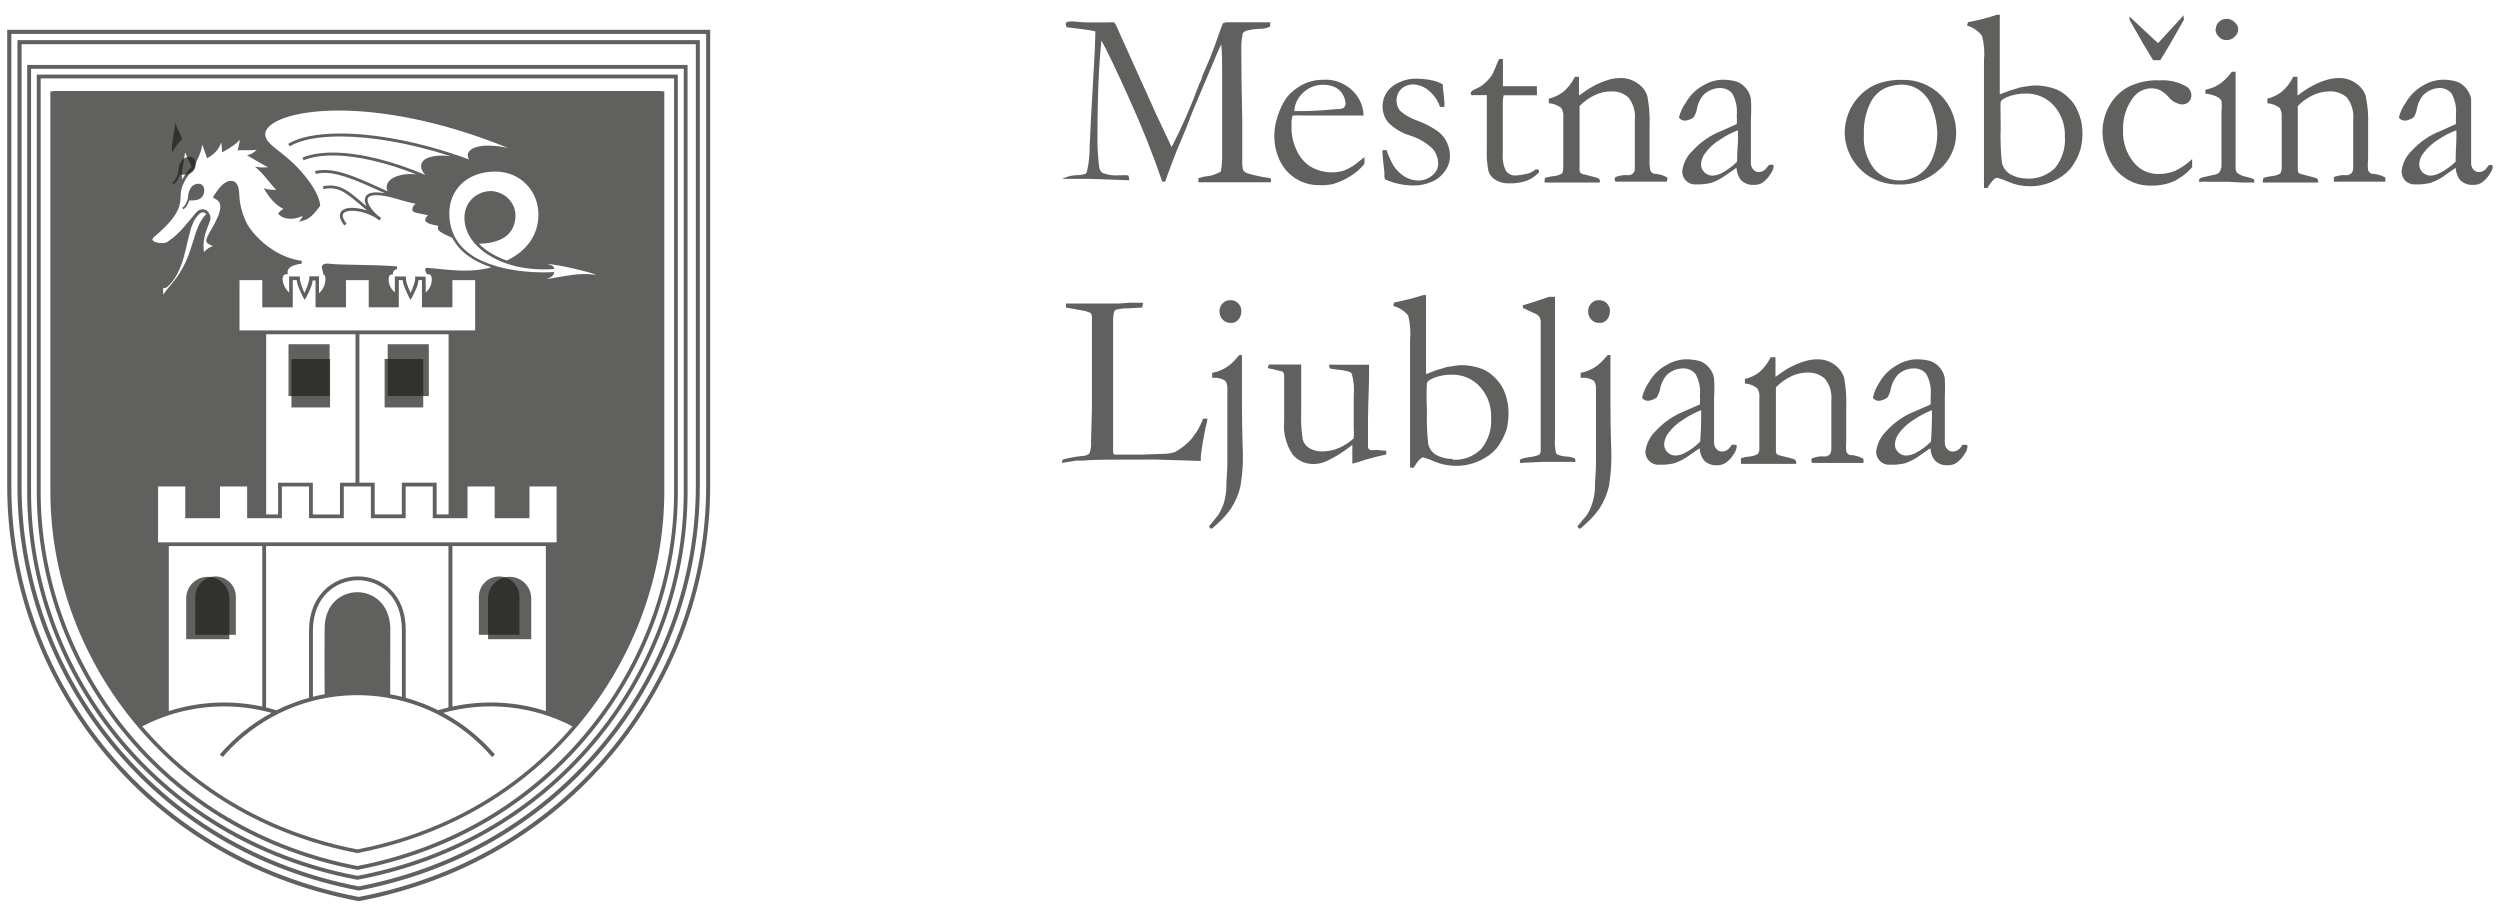 <svg width="148" height="54" viewBox="0 0 148 54" fill="none" xmlns="http://www.w3.org/2000/svg">
<path d="M11.222 9.285C11.209 9.285 11.195 9.285 11.182 9.285C10.75 9.321 10.594 9.733 10.568 10.086C10.563 10.148 10.554 10.211 10.537 10.269C10.479 10.502 10.35 10.716 10.198 10.81L10.265 10.904C10.452 10.797 10.568 10.587 10.639 10.345H10.688C10.955 10.345 11.293 10.341 11.471 10.09C11.547 9.978 11.587 9.844 11.587 9.706C11.591 9.603 11.56 9.5 11.502 9.419C11.436 9.335 11.333 9.281 11.222 9.285Z" fill="#1D1D1B" fill-opacity="0.7"/>
<path d="M21.211 53.344C8.24 50.889 0.427 39.92 0.427 28.795V1.764H42.043V28.795C42.043 39.92 34.231 50.889 21.26 53.344L21.237 53.348L21.211 53.344ZM0.672 28.795C0.672 39.804 8.395 50.656 21.237 53.098C34.08 50.656 41.803 39.804 41.803 28.795V2.01H0.672V28.795Z" fill="#1D1D1B" fill-opacity="0.7"/>
<path d="M19.515 20.379H17.08V23.447H19.515V20.379Z" fill="#1D1D1B" fill-opacity="0.7"/>
<path d="M25.386 20.379H22.951V23.447H25.386V20.379Z" fill="#1D1D1B" fill-opacity="0.7"/>
<path d="M20.005 51.385C19.965 51.376 19.92 51.363 19.88 51.354C19.92 51.367 19.96 51.376 20.005 51.385Z" fill="#1D1D1B" fill-opacity="0.7"/>
<path d="M19.497 51.255C19.453 51.242 19.412 51.233 19.368 51.22C19.412 51.233 19.457 51.242 19.497 51.255Z" fill="#1D1D1B" fill-opacity="0.7"/>
<path d="M9.179 45.42C9.139 45.384 9.103 45.344 9.063 45.308C9.103 45.349 9.143 45.384 9.179 45.42Z" fill="#1D1D1B" fill-opacity="0.7"/>
<path d="M9.913 46.1C9.9 46.086 9.887 46.077 9.873 46.064C9.887 46.077 9.9 46.091 9.913 46.1Z" fill="#1D1D1B" fill-opacity="0.7"/>
<path d="M8.151 44.356C8.093 44.289 8.035 44.226 7.977 44.159C8.03 44.226 8.088 44.289 8.151 44.356Z" fill="#1D1D1B" fill-opacity="0.7"/>
<path d="M7.826 43.994C7.759 43.918 7.692 43.842 7.625 43.761C7.692 43.837 7.759 43.918 7.826 43.994Z" fill="#1D1D1B" fill-opacity="0.7"/>
<path d="M21.024 51.622C20.988 51.613 20.957 51.609 20.921 51.6C20.953 51.609 20.988 51.613 21.024 51.622Z" fill="#1D1D1B" fill-opacity="0.7"/>
<path d="M8.484 44.714C8.431 44.66 8.382 44.602 8.329 44.548C8.378 44.606 8.431 44.66 8.484 44.714Z" fill="#1D1D1B" fill-opacity="0.7"/>
<path d="M18.5 50.96C18.455 50.947 18.411 50.934 18.371 50.92C18.415 50.934 18.455 50.947 18.5 50.96Z" fill="#1D1D1B" fill-opacity="0.7"/>
<path d="M13.006 48.424C12.997 48.415 12.984 48.411 12.976 48.403C12.984 48.411 12.993 48.415 13.006 48.424Z" fill="#1D1D1B" fill-opacity="0.7"/>
<path d="M13.443 48.693C13.43 48.684 13.416 48.675 13.403 48.671C13.421 48.675 13.43 48.684 13.443 48.693Z" fill="#1D1D1B" fill-opacity="0.7"/>
<path d="M17.467 50.607C17.445 50.598 17.418 50.589 17.396 50.58C17.418 50.589 17.441 50.598 17.467 50.607Z" fill="#1D1D1B" fill-opacity="0.7"/>
<path d="M12.566 48.143C12.557 48.139 12.553 48.134 12.544 48.13C12.553 48.134 12.562 48.139 12.566 48.143Z" fill="#1D1D1B" fill-opacity="0.7"/>
<path d="M14.342 49.203C14.324 49.194 14.307 49.185 14.289 49.176C14.307 49.181 14.324 49.194 14.342 49.203Z" fill="#1D1D1B" fill-opacity="0.7"/>
<path d="M12.134 47.848C12.13 47.843 12.126 47.843 12.126 47.839C12.13 47.843 12.13 47.848 12.134 47.848Z" fill="#1D1D1B" fill-opacity="0.7"/>
<path d="M16.194 50.102C16.172 50.093 16.145 50.079 16.123 50.07C16.149 50.079 16.172 50.088 16.194 50.102Z" fill="#1D1D1B" fill-opacity="0.7"/>
<path d="M14.796 49.44C14.779 49.431 14.756 49.418 14.739 49.409C14.756 49.422 14.779 49.431 14.796 49.44Z" fill="#1D1D1B" fill-opacity="0.7"/>
<path d="M15.722 49.892C15.7 49.883 15.678 49.869 15.655 49.86C15.678 49.869 15.7 49.878 15.722 49.892Z" fill="#1D1D1B" fill-opacity="0.7"/>
<path d="M15.259 49.672C15.237 49.663 15.215 49.65 15.197 49.641C15.215 49.65 15.237 49.659 15.259 49.672Z" fill="#1D1D1B" fill-opacity="0.7"/>
<path d="M20.512 51.51C20.472 51.501 20.436 51.492 20.396 51.483C20.432 51.492 20.472 51.501 20.512 51.51Z" fill="#1D1D1B" fill-opacity="0.7"/>
<path d="M29.214 48.577C29.09 48.653 28.96 48.729 28.831 48.805C28.96 48.733 29.09 48.657 29.214 48.577Z" fill="#1D1D1B" fill-opacity="0.7"/>
<path d="M28.796 48.827C28.667 48.903 28.538 48.975 28.408 49.047C28.542 48.975 28.671 48.903 28.796 48.827Z" fill="#1D1D1B" fill-opacity="0.7"/>
<path d="M27.932 49.306C27.799 49.373 27.67 49.444 27.536 49.511C27.67 49.444 27.803 49.377 27.932 49.306Z" fill="#1D1D1B" fill-opacity="0.7"/>
<path d="M28.377 49.069C28.244 49.14 28.115 49.212 27.981 49.283C28.11 49.212 28.244 49.14 28.377 49.069Z" fill="#1D1D1B" fill-opacity="0.7"/>
<path d="M32.054 46.538C31.938 46.636 31.818 46.735 31.702 46.829C31.823 46.73 31.938 46.636 32.054 46.538Z" fill="#1D1D1B" fill-opacity="0.7"/>
<path d="M32.442 46.207C32.321 46.31 32.206 46.413 32.085 46.516C32.201 46.413 32.321 46.31 32.442 46.207Z" fill="#1D1D1B" fill-opacity="0.7"/>
<path d="M30.866 47.472C30.75 47.557 30.63 47.642 30.514 47.727C30.634 47.642 30.75 47.557 30.866 47.472Z" fill="#1D1D1B" fill-opacity="0.7"/>
<path d="M27.483 49.538C27.349 49.605 27.22 49.668 27.086 49.731C27.22 49.668 27.354 49.605 27.483 49.538Z" fill="#1D1D1B" fill-opacity="0.7"/>
<path d="M30.461 47.763C30.34 47.848 30.225 47.929 30.105 48.009C30.22 47.929 30.34 47.848 30.461 47.763Z" fill="#1D1D1B" fill-opacity="0.7"/>
<path d="M23.232 51.184C23.076 51.229 22.92 51.273 22.764 51.314C22.92 51.269 23.076 51.229 23.232 51.184Z" fill="#1D1D1B" fill-opacity="0.7"/>
<path d="M22.738 51.318C22.577 51.358 22.417 51.398 22.257 51.439C22.417 51.403 22.577 51.363 22.738 51.318Z" fill="#1D1D1B" fill-opacity="0.7"/>
<path d="M23.721 51.041C23.57 51.086 23.419 51.135 23.263 51.175C23.419 51.13 23.57 51.086 23.721 51.041Z" fill="#1D1D1B" fill-opacity="0.7"/>
<path d="M21.741 51.559C21.571 51.595 21.407 51.631 21.238 51.667C21.402 51.631 21.571 51.595 21.741 51.559Z" fill="#1D1D1B" fill-opacity="0.7"/>
<path d="M22.239 51.443C22.074 51.483 21.91 51.519 21.745 51.555C21.914 51.524 22.079 51.483 22.239 51.443Z" fill="#1D1D1B" fill-opacity="0.7"/>
<path d="M24.692 50.719C24.545 50.768 24.402 50.822 24.255 50.866C24.398 50.822 24.545 50.773 24.692 50.719Z" fill="#1D1D1B" fill-opacity="0.7"/>
<path d="M26.107 50.173C25.969 50.231 25.831 50.289 25.693 50.343C25.836 50.285 25.969 50.231 26.107 50.173Z" fill="#1D1D1B" fill-opacity="0.7"/>
<path d="M26.57 49.972C26.437 50.035 26.299 50.093 26.165 50.151C26.303 50.088 26.437 50.03 26.57 49.972Z" fill="#1D1D1B" fill-opacity="0.7"/>
<path d="M25.64 50.366C25.502 50.419 25.359 50.477 25.221 50.527C25.359 50.473 25.502 50.419 25.64 50.366Z" fill="#1D1D1B" fill-opacity="0.7"/>
<path d="M25.168 50.549C25.026 50.603 24.883 50.656 24.741 50.706C24.883 50.652 25.026 50.603 25.168 50.549Z" fill="#1D1D1B" fill-opacity="0.7"/>
<path d="M10.777 8.23C10.777 8.226 10.781 8.217 10.781 8.212C10.697 7.966 10.532 7.685 10.376 7.296C10.323 7.805 10.176 8.369 10.176 8.771C10.176 8.852 10.185 8.937 10.203 9.017C10.358 8.726 10.55 8.463 10.777 8.23Z" fill="#1D1D1B" fill-opacity="0.7"/>
<path d="M12.299 34.147C11.591 34.147 11.022 34.72 11.022 35.431V37.841H13.577V35.431C13.577 34.724 13.003 34.147 12.299 34.147ZM30.171 34.147C29.464 34.147 28.894 34.72 28.894 35.431V37.841H31.449V35.431C31.449 34.72 30.875 34.147 30.171 34.147Z" fill="#1D1D1B" fill-opacity="0.7"/>
<path d="M21.211 52.718C15.237 51.564 10.123 48.528 6.428 43.935C2.951 39.62 1.033 34.241 1.033 28.795V2.377H41.429V28.795C41.429 34.241 39.515 39.62 36.038 43.935C32.344 48.528 27.229 51.564 21.255 52.718L21.233 52.722L21.211 52.718ZM1.278 28.795C1.278 34.183 3.174 39.504 6.615 43.783C10.27 48.322 15.322 51.327 21.233 52.476C27.144 51.327 32.197 48.322 35.851 43.783C39.297 39.509 41.193 34.183 41.193 28.795V2.618H1.278V28.795Z" fill="#1D1D1B" fill-opacity="0.7"/>
<g clip-path="url(#clip0_589_1119)">
<path d="M11.75 10.877C11.737 10.877 11.725 10.877 11.712 10.877C11.306 10.91 11.16 11.295 11.135 11.625C11.131 11.684 11.122 11.742 11.106 11.796C11.051 12.014 10.93 12.215 10.788 12.303L10.851 12.39C11.026 12.29 11.135 12.093 11.202 11.868H11.248C11.499 11.868 11.816 11.863 11.984 11.629C12.055 11.525 12.092 11.399 12.092 11.27C12.097 11.174 12.067 11.077 12.013 11.002C11.95 10.923 11.854 10.872 11.75 10.877Z" fill="#1D1D1B" fill-opacity="0.7"/>
<path d="M21.134 52.079C8.948 49.783 1.609 39.525 1.609 29.121V3.843H40.704V29.121C40.704 39.525 33.365 49.783 21.18 52.079L21.159 52.083L21.134 52.079ZM1.839 29.121C1.839 39.417 9.094 49.566 21.159 51.849C33.223 49.566 40.478 39.417 40.478 29.121V4.073H1.839V29.121Z" fill="#1D1D1B" fill-opacity="0.7"/>
<path d="M19.54 21.251H17.253V24.12H19.54V21.251Z" fill="#1D1D1B" fill-opacity="0.7"/>
<path d="M25.056 21.251H22.769V24.12H25.056V21.251Z" fill="#1D1D1B" fill-opacity="0.7"/>
<path d="M20 50.247C19.962 50.239 19.921 50.226 19.883 50.218C19.921 50.23 19.958 50.239 20 50.247Z" fill="#1D1D1B" fill-opacity="0.7"/>
<path d="M19.524 50.126C19.482 50.113 19.444 50.105 19.402 50.093C19.444 50.105 19.486 50.113 19.524 50.126Z" fill="#1D1D1B" fill-opacity="0.7"/>
<path d="M9.83 44.669C9.793 44.635 9.759 44.598 9.722 44.564C9.759 44.602 9.797 44.635 9.83 44.669Z" fill="#1D1D1B" fill-opacity="0.7"/>
<path d="M10.52 45.304C10.508 45.292 10.495 45.283 10.483 45.271C10.495 45.283 10.508 45.296 10.52 45.304Z" fill="#1D1D1B" fill-opacity="0.7"/>
<path d="M8.864 43.674C8.81 43.611 8.756 43.552 8.701 43.49C8.751 43.552 8.806 43.611 8.864 43.674Z" fill="#1D1D1B" fill-opacity="0.7"/>
<path d="M8.559 43.335C8.496 43.264 8.434 43.193 8.371 43.117C8.434 43.188 8.496 43.264 8.559 43.335Z" fill="#1D1D1B" fill-opacity="0.7"/>
<path d="M20.958 50.469C20.924 50.461 20.895 50.456 20.862 50.448C20.891 50.456 20.924 50.461 20.958 50.469Z" fill="#1D1D1B" fill-opacity="0.7"/>
<path d="M9.178 44.008C9.128 43.958 9.082 43.904 9.032 43.853C9.078 43.908 9.128 43.958 9.178 44.008Z" fill="#1D1D1B" fill-opacity="0.7"/>
<path d="M18.587 49.85C18.545 49.837 18.503 49.825 18.466 49.812C18.507 49.825 18.545 49.837 18.587 49.85Z" fill="#1D1D1B" fill-opacity="0.7"/>
<path d="M13.427 47.479C13.418 47.471 13.406 47.466 13.397 47.458C13.406 47.466 13.414 47.471 13.427 47.479Z" fill="#1D1D1B" fill-opacity="0.7"/>
<path d="M13.836 47.73C13.824 47.721 13.811 47.713 13.799 47.709C13.816 47.713 13.824 47.721 13.836 47.73Z" fill="#1D1D1B" fill-opacity="0.7"/>
<path d="M17.617 49.52C17.596 49.511 17.571 49.503 17.55 49.495C17.571 49.503 17.592 49.511 17.617 49.52Z" fill="#1D1D1B" fill-opacity="0.7"/>
<path d="M13.013 47.215C13.004 47.211 13 47.207 12.992 47.203C13 47.207 13.008 47.211 13.013 47.215Z" fill="#1D1D1B" fill-opacity="0.7"/>
<path d="M14.681 48.206C14.664 48.198 14.648 48.19 14.631 48.181C14.648 48.186 14.664 48.198 14.681 48.206Z" fill="#1D1D1B" fill-opacity="0.7"/>
<path d="M12.607 46.94C12.603 46.935 12.599 46.935 12.599 46.931C12.603 46.935 12.603 46.94 12.607 46.94Z" fill="#1D1D1B" fill-opacity="0.7"/>
<path d="M16.421 49.047C16.4 49.039 16.375 49.026 16.354 49.018C16.379 49.026 16.4 49.035 16.421 49.047Z" fill="#1D1D1B" fill-opacity="0.7"/>
<path d="M15.108 48.428C15.091 48.42 15.07 48.407 15.053 48.399C15.07 48.411 15.091 48.42 15.108 48.428Z" fill="#1D1D1B" fill-opacity="0.7"/>
<path d="M15.977 48.85C15.957 48.842 15.936 48.83 15.915 48.821C15.936 48.83 15.957 48.838 15.977 48.85Z" fill="#1D1D1B" fill-opacity="0.7"/>
<path d="M15.542 48.646C15.521 48.637 15.501 48.625 15.484 48.616C15.501 48.625 15.521 48.633 15.542 48.646Z" fill="#1D1D1B" fill-opacity="0.7"/>
<path d="M20.477 50.364C20.439 50.356 20.406 50.348 20.368 50.339C20.402 50.348 20.439 50.356 20.477 50.364Z" fill="#1D1D1B" fill-opacity="0.7"/>
<path d="M28.652 47.621C28.535 47.692 28.414 47.763 28.293 47.834C28.414 47.767 28.535 47.696 28.652 47.621Z" fill="#1D1D1B" fill-opacity="0.7"/>
<path d="M28.259 47.855C28.138 47.926 28.017 47.993 27.895 48.06C28.021 47.993 28.142 47.926 28.259 47.855Z" fill="#1D1D1B" fill-opacity="0.7"/>
<path d="M27.448 48.303C27.322 48.365 27.201 48.432 27.076 48.495C27.201 48.432 27.327 48.37 27.448 48.303Z" fill="#1D1D1B" fill-opacity="0.7"/>
<path d="M27.866 48.081C27.741 48.148 27.619 48.215 27.494 48.282C27.615 48.215 27.741 48.148 27.866 48.081Z" fill="#1D1D1B" fill-opacity="0.7"/>
<path d="M31.32 45.714C31.211 45.806 31.099 45.898 30.99 45.986C31.103 45.894 31.211 45.806 31.32 45.714Z" fill="#1D1D1B" fill-opacity="0.7"/>
<path d="M31.684 45.405C31.571 45.501 31.462 45.597 31.349 45.693C31.458 45.597 31.571 45.501 31.684 45.405Z" fill="#1D1D1B" fill-opacity="0.7"/>
<path d="M30.204 46.588C30.095 46.668 29.982 46.747 29.873 46.827C29.986 46.747 30.095 46.668 30.204 46.588Z" fill="#1D1D1B" fill-opacity="0.7"/>
<path d="M27.026 48.52C26.9 48.583 26.779 48.641 26.653 48.7C26.779 48.641 26.904 48.583 27.026 48.52Z" fill="#1D1D1B" fill-opacity="0.7"/>
<path d="M29.823 46.86C29.71 46.94 29.601 47.015 29.488 47.09C29.597 47.015 29.71 46.94 29.823 46.86Z" fill="#1D1D1B" fill-opacity="0.7"/>
<path d="M23.032 50.059C22.886 50.101 22.739 50.143 22.593 50.18C22.739 50.139 22.886 50.101 23.032 50.059Z" fill="#1D1D1B" fill-opacity="0.7"/>
<path d="M22.568 50.184C22.417 50.222 22.267 50.26 22.116 50.297C22.267 50.264 22.417 50.226 22.568 50.184Z" fill="#1D1D1B" fill-opacity="0.7"/>
<path d="M23.492 49.925C23.35 49.967 23.208 50.013 23.061 50.051C23.208 50.009 23.35 49.967 23.492 49.925Z" fill="#1D1D1B" fill-opacity="0.7"/>
<path d="M21.631 50.41C21.472 50.444 21.317 50.477 21.158 50.511C21.313 50.477 21.472 50.444 21.631 50.41Z" fill="#1D1D1B" fill-opacity="0.7"/>
<path d="M22.099 50.302C21.945 50.339 21.79 50.373 21.635 50.406C21.794 50.377 21.949 50.339 22.099 50.302Z" fill="#1D1D1B" fill-opacity="0.7"/>
<path d="M24.404 49.624C24.265 49.67 24.132 49.72 23.994 49.762C24.128 49.72 24.265 49.674 24.404 49.624Z" fill="#1D1D1B" fill-opacity="0.7"/>
<path d="M25.733 49.114C25.604 49.168 25.474 49.223 25.345 49.273C25.478 49.218 25.604 49.168 25.733 49.114Z" fill="#1D1D1B" fill-opacity="0.7"/>
<path d="M26.168 48.926C26.043 48.984 25.913 49.039 25.788 49.093C25.917 49.035 26.043 48.98 26.168 48.926Z" fill="#1D1D1B" fill-opacity="0.7"/>
<path d="M25.294 49.294C25.165 49.344 25.031 49.398 24.901 49.444C25.031 49.394 25.165 49.344 25.294 49.294Z" fill="#1D1D1B" fill-opacity="0.7"/>
<path d="M24.851 49.465C24.717 49.515 24.583 49.566 24.45 49.612C24.583 49.561 24.717 49.515 24.851 49.465Z" fill="#1D1D1B" fill-opacity="0.7"/>
<path d="M12.762 34.127C12.097 34.127 11.562 34.662 11.562 35.327V37.581H13.962V35.327C13.962 34.666 13.422 34.127 12.762 34.127ZM29.551 34.127C28.886 34.127 28.351 34.662 28.351 35.327V37.581H30.751V35.327C30.751 34.662 30.212 34.127 29.551 34.127Z" fill="#1D1D1B" fill-opacity="0.7"/>
<path d="M21.133 51.493C15.521 50.414 10.717 47.575 7.246 43.281C3.98 39.245 2.178 34.215 2.178 29.121V4.416H40.127V29.121C40.127 34.215 38.328 39.245 35.063 43.281C31.592 47.575 26.787 50.414 21.175 51.493L21.154 51.498L21.133 51.493ZM2.408 29.121C2.408 34.16 4.189 39.136 7.422 43.138C10.855 47.383 15.601 50.193 21.154 51.267C26.707 50.193 31.454 47.383 34.887 43.138C38.124 39.141 39.905 34.16 39.905 29.121V4.642H2.408V29.121Z" fill="#1D1D1B" fill-opacity="0.7"/>
<path d="M39.157 5.407V5.386H3.152V5.407H2.981V29.071C2.981 33.951 4.704 38.768 7.831 42.632C11.156 46.747 15.76 49.465 21.133 50.498L21.154 50.502L21.175 50.498C26.549 49.461 31.153 46.743 34.477 42.632C37.605 38.764 39.328 33.947 39.328 29.071V5.407H39.157ZM10.955 9.016C11.102 9.38 11.256 9.643 11.336 9.873C11.336 9.877 11.332 9.885 11.332 9.89C11.118 10.111 10.934 10.358 10.788 10.626C10.771 10.55 10.763 10.475 10.763 10.396C10.763 10.019 10.905 9.492 10.955 9.016ZM9.165 13.988C10.608 12.788 10.696 12.123 10.692 11.571C10.7 11.324 10.755 11.086 10.863 10.864C11.014 10.542 11.223 10.245 11.474 9.99L11.486 9.973L11.491 9.952C11.499 9.927 11.503 9.911 11.507 9.902L11.511 9.898V9.894C11.633 9.467 11.909 9.112 11.971 8.552C12.059 8.798 12.151 9.037 12.226 9.267L12.26 9.371L12.352 9.313C12.753 9.066 12.937 8.844 13.105 8.426C13.113 8.56 13.126 8.702 13.142 8.882L13.155 9.016L13.272 8.953C13.577 8.777 13.962 8.552 14.204 8.267C14.171 8.476 14.121 8.685 14.096 8.79L14.071 8.899L14.184 8.894C14.255 8.89 14.33 8.89 14.414 8.89C14.526 8.89 14.643 8.89 14.761 8.89C14.919 8.89 15.07 8.89 15.2 8.874C15.057 9.003 14.873 9.129 14.823 9.133L14.618 9.183L14.798 9.292C15.053 9.442 15.48 9.706 15.877 9.902C15.747 9.906 15.622 9.915 15.517 9.915C15.471 9.915 15.421 9.915 15.375 9.906L15.091 9.865L15.304 10.053C15.534 10.258 15.781 10.575 16.007 10.847C16.132 10.998 16.245 11.14 16.354 11.24C16.12 11.24 15.902 11.224 15.823 11.203L15.614 11.144L15.726 11.328C15.998 11.776 16.358 12.165 16.776 12.365C16.68 12.424 16.588 12.495 16.517 12.579L16.458 12.637L16.517 12.696C16.692 12.888 16.948 12.951 17.19 12.951C17.391 12.951 17.587 12.913 17.776 12.838C17.822 12.821 17.872 12.796 17.913 12.775C17.901 12.834 17.876 12.888 17.842 12.934L17.704 13.13L17.934 13.064C18.361 12.947 18.57 12.687 18.938 12.21L18.955 12.185V12.148C18.913 11.776 18.721 11.295 18.215 10.626C17.081 9.12 16.023 8.773 15.76 8.192C15.722 8.117 15.701 8.033 15.701 7.949C15.697 7.619 16.069 7.255 16.822 6.988C17.567 6.72 18.67 6.544 20.05 6.544C22.584 6.544 26.068 7.13 30.082 8.761C29.698 8.673 29.305 8.627 28.911 8.618C28.535 8.618 28.238 8.673 28.033 8.769C27.828 8.865 27.69 9.012 27.69 9.191C27.695 9.283 27.724 9.367 27.774 9.442C24.939 8.397 22.216 7.903 20.142 7.903C18.792 7.908 17.717 8.108 17.061 8.518L17.152 8.664C17.759 8.288 18.808 8.079 20.138 8.079C21.936 8.079 24.249 8.455 26.691 9.25C26.511 9.225 26.327 9.212 26.143 9.212C25.775 9.212 25.478 9.271 25.269 9.371C25.06 9.472 24.926 9.643 24.926 9.844C24.93 10.011 25.014 10.182 25.173 10.354C23.325 9.563 21.326 9.032 19.703 9.032C19.03 9.032 18.419 9.12 17.909 9.329L17.972 9.488C18.453 9.292 19.038 9.204 19.699 9.204C21.154 9.204 22.948 9.647 24.65 10.325C24.529 10.312 24.408 10.304 24.286 10.304C23.483 10.308 22.902 10.626 22.886 11.077C22.886 11.165 22.911 11.253 22.957 11.328C21.669 10.755 20.305 10.061 19.201 10.061C19.013 10.061 18.829 10.082 18.649 10.128L18.695 10.295C18.859 10.254 19.03 10.233 19.201 10.233C20.209 10.228 21.526 10.877 22.789 11.441C22.622 11.412 22.455 11.391 22.288 11.387C22.058 11.387 21.89 11.424 21.773 11.504C21.66 11.579 21.593 11.709 21.598 11.842C21.606 11.976 21.644 12.106 21.71 12.223C21.372 11.939 21.092 11.692 20.828 11.491C20.414 11.178 20.034 10.981 19.553 10.981C19.406 10.981 19.26 10.998 19.118 11.027L19.151 11.194C19.281 11.165 19.415 11.148 19.549 11.148C19.979 11.148 20.314 11.32 20.719 11.625C21.012 11.842 21.33 12.131 21.736 12.466C21.451 12.365 21.15 12.311 20.845 12.303C20.648 12.303 20.477 12.332 20.343 12.403C20.205 12.47 20.117 12.612 20.117 12.762C20.117 12.93 20.205 13.118 20.381 13.348L20.519 13.243C20.352 13.03 20.285 12.863 20.289 12.767C20.293 12.671 20.331 12.608 20.427 12.558C20.519 12.507 20.669 12.478 20.845 12.478C21.305 12.478 21.936 12.666 22.355 12.972C22.388 13.001 22.421 13.026 22.455 13.051L22.463 13.043L22.492 13.005L22.559 12.917L22.555 12.913L22.564 12.905C22.484 12.846 22.409 12.792 22.338 12.733C22.003 12.436 21.756 12.064 21.761 11.838C21.756 11.759 21.794 11.684 21.865 11.642C21.941 11.587 22.074 11.554 22.283 11.554C22.593 11.554 23.065 11.633 23.722 11.842C23.722 11.842 24.307 12.01 24.608 12.064C24.491 12.135 24.416 12.261 24.408 12.395C24.408 12.42 24.412 12.445 24.416 12.466C24.437 12.507 24.47 12.537 24.512 12.553C24.625 12.599 24.834 12.637 25.052 12.683C25.152 12.704 25.252 12.725 25.34 12.746C25.328 12.758 25.311 12.771 25.298 12.783C25.227 12.854 25.177 12.926 25.173 13.018C25.173 13.047 25.181 13.076 25.198 13.101C25.315 13.227 25.503 13.277 25.696 13.319C25.784 13.34 25.871 13.356 25.951 13.369C25.896 13.461 25.913 13.578 25.988 13.653C26.147 13.82 26.599 14 26.77 14.075C27.226 14.945 28.079 15.497 29.091 15.823C28.585 15.97 28.054 16.02 27.531 16.02C26.72 16.02 25.93 15.903 25.29 15.857C25.286 15.857 25.282 15.857 25.273 15.857C25.269 15.857 25.269 15.857 25.265 15.857C25.206 15.861 25.165 15.911 25.169 15.966C25.177 16.079 25.261 16.187 25.261 16.196L25.29 16.242L25.34 16.238C25.349 16.238 25.365 16.238 25.382 16.238C25.432 16.238 25.482 16.263 25.508 16.309C25.545 16.38 25.566 16.459 25.562 16.539C25.562 16.84 25.428 17.124 25.202 17.32L25.198 16.38L24.575 16.371C24.579 16.371 24.579 16.463 24.579 16.48C24.583 16.651 24.466 16.99 24.303 17.341C24.132 16.957 24.027 16.647 24.027 16.463C24.027 16.451 24.035 16.367 24.035 16.367H23.375V17.312C23.095 17.061 23.007 16.798 23.007 16.559C23.007 16.459 23.019 16.375 23.053 16.329C23.078 16.284 23.124 16.25 23.178 16.25L23.262 16.242V16.158C23.266 16.104 23.295 16.049 23.337 16.012C23.379 15.97 23.429 15.945 23.488 15.941C23.492 15.941 23.496 15.941 23.509 15.941V15.769H23.488C22.087 15.652 20.285 15.706 19.465 15.61C19.436 15.606 19.406 15.602 19.377 15.602C19.327 15.602 19.273 15.61 19.222 15.619C19.118 15.639 19.047 15.732 19.055 15.836C19.059 15.961 19.13 16.091 19.13 16.171C19.13 16.175 19.13 16.179 19.13 16.183V16.233L19.176 16.258C19.231 16.288 19.268 16.392 19.268 16.543C19.256 16.856 19.118 17.153 18.884 17.362V16.359H18.311V16.447C18.311 16.647 18.189 16.99 18.026 17.341C17.851 16.957 17.75 16.651 17.75 16.463C17.75 16.43 17.75 16.401 17.75 16.367H17.115L17.119 17.32C16.843 17.066 16.73 16.735 16.73 16.501C16.726 16.434 16.743 16.371 16.785 16.317C16.81 16.271 16.856 16.242 16.906 16.238L17.04 16.229L17.027 16.137C17.023 16.125 17.023 16.116 17.023 16.104C17.027 15.957 17.123 15.702 17.863 15.606V15.439C16.203 15.234 14.915 13.858 14.576 13.151C14.326 12.629 14.184 12.064 14.163 11.487C14.158 11.24 14.117 11.052 14.037 10.918C13.97 10.789 13.836 10.705 13.69 10.705C13.372 10.709 13.096 10.914 12.686 11.546L12.603 11.696C12.992 11.88 13.038 12.022 13.042 12.252C13.042 12.545 12.862 12.938 12.674 13.289C12.486 13.641 12.281 13.95 12.222 14.159C12.214 14.184 12.206 14.205 12.206 14.234C12.222 14.402 12.373 14.464 12.507 14.527C12.54 14.54 12.578 14.552 12.611 14.569C12.465 14.611 12.327 14.686 12.214 14.786C12.164 14.828 12.122 14.878 12.076 14.924C12.055 14.803 12.047 14.686 12.047 14.565C12.047 13.854 12.385 13.285 12.452 13.009C12.461 12.976 12.461 12.942 12.461 12.909C12.461 12.813 12.435 12.721 12.385 12.637C12.31 12.499 12.172 12.386 11.992 12.386C11.846 12.386 11.695 12.466 11.557 12.641C11.499 12.716 11.44 12.788 11.386 12.854C10.617 13.8 10.328 14.034 9.91 14.318C9.843 14.364 9.713 14.393 9.571 14.393C9.433 14.393 9.299 14.368 9.174 14.318C9.061 14.268 9.015 14.205 9.019 14.163C9.032 14.143 9.057 14.075 9.165 13.988ZM31.345 30.677V28.799H32.951V32.107H9.358V28.799H10.968V30.677H13.025V28.799H14.631V30.677H16.688V28.799H18.294V30.677H20.352V28.799H21.957V30.677H24.015V28.799H25.62V30.677H27.678V28.799H29.284V30.677H31.345ZM32.315 32.329V42.097C30.526 41.524 28.619 41.432 26.783 41.829V32.329H32.315ZM23.145 34.917C22.626 34.403 21.924 34.118 21.196 34.123C19.762 34.118 18.311 35.21 18.294 37.292V41.311C17.629 41.495 16.985 41.742 16.366 42.047C16.166 41.984 15.957 41.934 15.752 41.884V32.329H26.549V41.88C26.34 41.93 26.135 41.984 25.934 42.043C25.319 41.737 24.68 41.491 24.019 41.307V37.292C24.023 36.243 23.676 35.448 23.145 34.917ZM19.218 37.171C19.206 38.363 19.21 40.027 19.218 41.098C18.984 41.139 18.754 41.19 18.524 41.248V37.292C18.549 35.323 19.875 34.353 21.196 34.348C22.501 34.357 23.789 35.298 23.793 37.292V41.252C23.563 41.194 23.333 41.144 23.099 41.102C23.103 39.772 23.107 37.702 23.107 37.171C23.019 34.328 19.247 34.382 19.218 37.171ZM15.526 32.329V41.829C13.69 41.432 11.783 41.528 9.993 42.097V32.329H15.526ZM9.651 17.053C9.667 17.057 9.688 17.061 9.709 17.061C9.864 17.053 9.993 16.927 10.211 16.656C11.089 15.518 11.035 13.787 11.549 12.967C11.549 12.963 11.549 12.959 11.553 12.955C11.603 12.892 11.658 12.829 11.712 12.758C11.833 12.612 11.934 12.57 12.013 12.57C12.093 12.574 12.164 12.612 12.21 12.675C11.771 13.105 11.607 13.724 11.394 14.414C11.168 15.129 10.893 15.924 10.232 16.718C10.027 16.961 9.822 17.212 9.667 17.442C9.667 17.325 9.659 17.187 9.651 17.053ZM17.332 18.195V16.585H17.571C17.583 16.856 17.725 17.132 17.939 17.592L18.031 17.755L18.135 17.596C18.344 17.174 18.503 16.844 18.507 16.601L18.679 16.605V18.195H20.481V16.585H21.828V18.195H23.609V16.585H23.843C23.856 16.852 23.998 17.141 24.211 17.592L24.303 17.755L24.399 17.596C24.6 17.183 24.763 16.877 24.767 16.585H24.981V18.195H26.783V16.585H28.129V19.558H14.179V16.585H15.526V18.195H17.332ZM23.789 28.573V30.451H22.183V28.573H21.276V19.788H26.557V30.451H25.85V28.573H23.789ZM16.462 28.573V30.451H15.756V19.788H21.046V28.578H20.126V30.455H18.52V28.578H16.462V28.573ZM21.154 50.285C16.057 49.298 11.67 46.785 8.421 43C10.78 41.775 13.514 41.491 16.078 42.202C14.915 42.829 13.874 43.665 13.013 44.665L13.188 44.815C13.531 44.414 13.908 44.041 14.309 43.694C18.712 39.91 25.344 40.412 29.129 44.815L29.3 44.665C28.439 43.661 27.402 42.829 26.239 42.202C28.803 41.491 31.533 41.775 33.892 43C30.638 46.785 26.252 49.298 21.154 50.285ZM35.318 16.267C35.318 16.267 34.925 16.233 34.766 16.225C33.992 16.192 33.022 16.43 32.37 16.522C32.449 16.484 32.529 16.447 32.608 16.405C32.679 16.355 32.779 16.284 32.796 16.187L32.804 16.108L32.708 16.112C32.52 16.12 32.407 16.125 32.215 16.125C31.266 16.125 30.279 16.012 29.401 15.765L29.38 15.757V15.752H29.376C28.267 15.439 27.347 14.878 26.9 13.975C26.708 13.591 26.599 13.139 26.599 12.604C26.603 11.336 27.536 10.162 29.334 10.157C30.797 10.157 31.876 11.299 31.876 12.704C31.876 13.825 31.257 14.828 30.003 15.426C29.33 15.188 28.761 14.845 28.351 14.431C28.966 14.414 29.501 14.301 29.886 14.034C30.283 13.758 30.521 13.319 30.517 12.733C30.513 12.307 30.296 11.947 30.066 11.725C29.819 11.491 29.409 11.311 29.066 11.311C28.69 11.311 28.322 11.445 28.033 11.688C27.715 11.96 27.494 12.365 27.494 12.892C27.494 13.453 27.72 13.975 28.108 14.414C28.556 14.924 29.212 15.33 29.99 15.602C30.663 15.836 31.429 15.949 32.227 15.949C32.411 15.949 32.541 15.945 32.725 15.928L32.8 15.92L32.796 15.844C32.779 15.715 32.37 15.614 32.37 15.614C33.281 15.715 34.64 16.033 35.318 16.267Z" fill="#1D1D1B" fill-opacity="0.7"/>
</g>
<path d="M62.879 10.589C63.137 10.459 63.419 10.385 63.706 10.371C63.895 10.373 64.082 10.346 64.261 10.289C64.298 10.261 64.326 10.223 64.343 10.18C64.454 9.696 64.509 9.202 64.506 8.706C64.549 7.656 64.621 6.264 64.725 4.529C64.806 3.2 64.843 2.372 64.843 2.045V1.854C64.488 1.781 63.934 1.699 63.161 1.617C63.123 1.566 63.098 1.507 63.089 1.444C63.098 1.4 63.114 1.357 63.134 1.317C63.198 1.293 63.266 1.278 63.334 1.271H63.588C63.917 1.313 64.248 1.331 64.579 1.326C64.715 1.326 64.952 1.326 65.279 1.326H65.679C65.769 1.314 65.861 1.314 65.951 1.326C65.994 1.369 66.031 1.418 66.061 1.471L66.37 2.163L68.451 6.776L69.36 8.706C69.961 7.541 70.489 6.341 70.942 5.111C70.965 5.036 70.995 4.962 71.032 4.893C71.081 4.803 71.12 4.708 71.151 4.611C71.151 4.511 71.35 4.119 71.632 3.437C71.741 3.164 71.832 2.927 71.905 2.727C72.178 1.945 72.341 1.49 72.396 1.38C72.473 1.344 72.556 1.323 72.641 1.317H72.941H74.286H75.195C75.202 1.356 75.202 1.396 75.195 1.435C75.198 1.48 75.198 1.526 75.195 1.571C75.017 1.658 74.821 1.705 74.623 1.708C74.344 1.712 74.066 1.749 73.796 1.817C73.703 1.844 73.623 1.902 73.568 1.981C73.52 2.206 73.493 2.434 73.487 2.663V3.355C73.487 4.095 73.505 5.333 73.541 7.068V9.443C73.525 9.657 73.543 9.872 73.596 10.08C73.667 10.176 73.77 10.244 73.886 10.271C74.312 10.396 74.746 10.487 75.186 10.544C75.202 10.553 75.216 10.566 75.225 10.582C75.235 10.598 75.24 10.616 75.241 10.635C75.241 10.68 75.241 10.735 75.241 10.789H74.895H73.986H73.441C72.432 10.789 71.76 10.789 71.432 10.789H71.051H70.942V10.698C70.938 10.65 70.938 10.601 70.942 10.553C71.156 10.478 71.379 10.432 71.605 10.416C71.841 10.363 72.068 10.274 72.278 10.152C72.339 9.773 72.363 9.389 72.35 9.006V7.523C72.35 7.359 72.35 7.049 72.35 6.613C72.35 6.176 72.35 5.448 72.35 4.447C72.35 3.664 72.35 3.064 72.296 2.627C72.205 2.803 72.041 3.176 71.805 3.746L71.687 4.028L70.596 6.613L70.214 7.605L69.705 8.815C69.487 9.37 69.296 9.861 69.142 10.289C69.078 10.48 69.015 10.635 68.978 10.753H68.806C68.254 9.133 67.591 7.471 66.815 5.766C66.052 4.065 65.506 2.936 65.197 2.39C65.197 2.6 65.115 3.219 65.061 4.21C64.997 5.448 64.97 6.813 64.97 8.305C64.971 8.828 65.004 9.351 65.07 9.87C65.074 9.944 65.095 10.017 65.131 10.081C65.167 10.146 65.218 10.201 65.279 10.243C65.584 10.356 65.909 10.403 66.233 10.38C66.418 10.366 66.603 10.366 66.788 10.38C66.817 10.43 66.836 10.486 66.842 10.544C66.851 10.586 66.851 10.629 66.842 10.671L64.561 10.589H63.779H62.934H62.879Z" fill="#1D1D1B" fill-opacity="0.7"/>
<path d="M80.731 6.84H77.777H77.222C76.989 6.827 76.755 6.827 76.522 6.84C76.493 6.938 76.471 7.039 76.459 7.14V7.75C76.482 8.132 76.578 8.505 76.74 8.851C76.909 9.253 77.19 9.597 77.549 9.843C77.948 10.082 78.403 10.208 78.867 10.207C79.095 10.2 79.32 10.166 79.54 10.107C79.788 10.008 80.023 9.88 80.24 9.725L80.776 9.297V9.588V9.697C80.54 9.991 80.254 10.241 79.931 10.434C79.611 10.636 79.266 10.792 78.904 10.899C78.631 10.952 78.354 10.973 78.076 10.962C77.723 10.964 77.374 10.893 77.049 10.753C76.555 10.539 76.141 10.172 75.868 9.706C75.571 9.177 75.423 8.576 75.441 7.968C75.448 7.689 75.487 7.411 75.559 7.14C75.656 6.759 75.803 6.392 75.995 6.048C76.128 5.804 76.307 5.588 76.522 5.411C76.754 5.211 77.015 5.045 77.295 4.92C77.647 4.779 78.024 4.711 78.404 4.72C78.793 4.703 79.179 4.791 79.522 4.975C79.897 5.166 80.212 5.46 80.431 5.821C80.605 6.114 80.705 6.445 80.722 6.786L80.731 6.84ZM76.622 6.576H76.931C77.186 6.576 77.931 6.576 79.167 6.458C79.292 6.466 79.416 6.444 79.531 6.394C79.567 6.364 79.597 6.327 79.619 6.284C79.641 6.242 79.654 6.196 79.658 6.149C79.652 5.966 79.602 5.788 79.513 5.63C79.413 5.434 79.254 5.275 79.058 5.175C78.837 5.069 78.594 5.016 78.349 5.02C78.088 5.013 77.829 5.067 77.592 5.178C77.356 5.288 77.148 5.452 76.986 5.657C76.758 5.924 76.629 6.262 76.622 6.613V6.576Z" fill="#1D1D1B" fill-opacity="0.7"/>
<path d="M82.085 8.897C82.195 9.211 82.332 9.516 82.494 9.807C82.668 10.071 82.897 10.295 83.166 10.462C83.422 10.613 83.715 10.692 84.012 10.689C84.324 10.675 84.621 10.55 84.848 10.334C84.939 10.255 85.011 10.157 85.061 10.047C85.112 9.937 85.138 9.818 85.139 9.697C85.14 9.362 85.017 9.037 84.793 8.787C84.418 8.435 83.967 8.174 83.475 8.023C82.987 7.878 82.543 7.612 82.185 7.25C81.971 6.994 81.852 6.673 81.848 6.34C81.838 6.015 81.934 5.695 82.121 5.43C82.312 5.169 82.574 4.97 82.876 4.856C83.161 4.726 83.471 4.658 83.784 4.656C84.089 4.655 84.394 4.682 84.693 4.738C84.945 4.781 85.188 4.867 85.411 4.993C85.411 5.239 85.484 5.612 85.511 6.094V6.331H85.248C85.121 5.948 84.888 5.611 84.575 5.357C84.322 5.137 84.001 5.012 83.666 5.002C83.534 4.996 83.402 5.017 83.279 5.064C83.155 5.111 83.043 5.183 82.948 5.275C82.856 5.366 82.783 5.475 82.736 5.596C82.689 5.717 82.668 5.846 82.675 5.976C82.675 6.193 82.753 6.402 82.894 6.567C83.196 6.829 83.549 7.027 83.93 7.15C84.349 7.303 84.747 7.511 85.111 7.768C85.354 7.942 85.546 8.178 85.666 8.451C85.776 8.694 85.835 8.957 85.839 9.224C85.84 9.572 85.721 9.909 85.502 10.18C85.292 10.465 85.001 10.681 84.666 10.799C84.377 10.914 84.069 10.976 83.757 10.98C83.163 10.99 82.575 10.872 82.03 10.635C82.003 10.606 81.982 10.571 81.97 10.534C81.957 10.496 81.953 10.456 81.957 10.416C81.957 10.416 81.957 10.298 81.957 10.207C81.876 9.543 81.839 9.142 81.839 9.024C81.839 8.906 81.839 8.924 81.839 8.906C81.918 8.878 82.004 8.874 82.085 8.897Z" fill="#1D1D1B" fill-opacity="0.7"/>
<path d="M88.747 3.491H88.974V4.192V5.102H89.156C89.283 5.102 89.529 5.102 89.883 5.102H90.547H90.983C90.983 5.202 90.983 5.275 90.983 5.339C90.991 5.439 90.991 5.539 90.983 5.639H90.856H89.72H89.156H89.02C88.981 5.778 88.963 5.922 88.965 6.067V7.177V9.115C88.932 9.467 89.001 9.821 89.165 10.134C89.232 10.221 89.32 10.289 89.42 10.334C89.519 10.378 89.629 10.397 89.738 10.389C89.984 10.373 90.227 10.333 90.465 10.271C90.623 10.224 90.769 10.143 90.892 10.034H90.965C90.981 10.027 90.998 10.024 91.015 10.024C91.032 10.024 91.049 10.027 91.065 10.034C91.094 10.063 91.11 10.102 91.11 10.143V10.198C90.909 10.418 90.66 10.589 90.383 10.698C90.035 10.817 89.669 10.869 89.302 10.853C89.022 10.864 88.746 10.787 88.511 10.635C88.318 10.517 88.175 10.333 88.111 10.116C88.029 9.681 87.999 9.238 88.02 8.796V7.14V6.048C88.02 5.912 88.02 5.775 88.02 5.63H87.893H87.293H87.229C87.191 5.646 87.149 5.646 87.111 5.63C87.098 5.619 87.087 5.605 87.079 5.589C87.071 5.573 87.067 5.556 87.066 5.539C87.068 5.484 87.091 5.432 87.129 5.393C87.231 5.322 87.341 5.264 87.457 5.22C87.62 5.144 87.77 5.043 87.902 4.92C88.069 4.773 88.216 4.605 88.338 4.42C88.43 4.239 88.511 4.054 88.584 3.865C88.632 3.738 88.687 3.613 88.747 3.491Z" fill="#1D1D1B" fill-opacity="0.7"/>
<path d="M91.474 10.525C91.615 10.487 91.757 10.457 91.901 10.434C92.096 10.428 92.286 10.375 92.456 10.28C92.519 10.225 92.546 10.089 92.546 9.879V9.616C92.546 9.515 92.546 9.388 92.546 9.242V6.986C92.575 6.781 92.534 6.572 92.428 6.394C92.219 6.225 91.961 6.126 91.692 6.112V5.839C91.991 5.769 92.272 5.639 92.519 5.457C92.821 5.211 93.064 4.9 93.228 4.547H93.474C93.474 4.778 93.474 4.941 93.474 5.038V5.657L93.683 5.512C93.966 5.299 94.271 5.116 94.591 4.966C94.855 4.844 95.129 4.746 95.409 4.674C95.579 4.636 95.753 4.618 95.928 4.62C96.3 4.611 96.664 4.726 96.964 4.947C97.233 5.126 97.432 5.393 97.527 5.703C97.634 6.279 97.677 6.864 97.654 7.45V8.569C97.654 8.569 97.654 8.696 97.654 8.86C97.654 9.024 97.654 9.215 97.654 9.434C97.64 9.653 97.656 9.873 97.7 10.089C97.738 10.174 97.806 10.242 97.891 10.28C98.178 10.29 98.458 10.368 98.709 10.507V10.571C98.708 10.634 98.692 10.697 98.663 10.753H97.564H96.609C96.255 10.753 95.928 10.753 95.628 10.753L95.582 10.598C95.59 10.555 95.609 10.514 95.637 10.48C95.817 10.412 96.007 10.372 96.2 10.362C96.297 10.377 96.395 10.377 96.491 10.362C96.582 10.342 96.662 10.289 96.716 10.213C96.769 10.138 96.793 10.044 96.782 9.952C96.782 9.952 96.782 9.852 96.782 9.743C96.782 9.634 96.782 8.96 96.782 8.059V7.086C96.832 6.613 96.695 6.139 96.4 5.766C96.12 5.519 95.755 5.392 95.382 5.411C95.049 5.412 94.72 5.487 94.419 5.63C94.079 5.788 93.771 6.007 93.51 6.276C93.51 6.513 93.51 6.713 93.51 6.886V8.505C93.51 9.361 93.51 9.879 93.51 10.07C93.51 10.129 93.53 10.187 93.564 10.234C93.633 10.286 93.715 10.318 93.801 10.325L94.21 10.434L94.51 10.516C94.552 10.522 94.593 10.539 94.628 10.564C94.663 10.59 94.691 10.623 94.71 10.662V10.807H93.937H92.347H91.438V10.716C91.437 10.651 91.449 10.586 91.474 10.525Z" fill="#1D1D1B" fill-opacity="0.7"/>
<path d="M104.99 9.761C105.002 9.809 105.002 9.859 104.99 9.907C104.964 10.049 104.905 10.183 104.817 10.298C104.688 10.512 104.515 10.695 104.308 10.835C104.158 10.917 103.988 10.955 103.817 10.944C103.669 10.955 103.52 10.931 103.383 10.874C103.246 10.817 103.124 10.729 103.026 10.616C102.891 10.413 102.813 10.178 102.799 9.934L101.972 10.507C101.762 10.635 101.54 10.742 101.308 10.826C101.011 10.895 100.705 10.926 100.4 10.917C100.292 10.925 100.184 10.91 100.083 10.872C99.982 10.835 99.89 10.777 99.813 10.701C99.736 10.625 99.677 10.533 99.638 10.432C99.6 10.332 99.584 10.224 99.591 10.116C99.65 9.651 99.872 9.222 100.218 8.906C100.685 8.395 101.263 8 101.908 7.75L102.817 7.341C102.827 7.165 102.827 6.989 102.817 6.813C102.859 6.371 102.767 5.927 102.554 5.539C102.463 5.43 102.349 5.344 102.22 5.287C102.09 5.23 101.949 5.204 101.808 5.211C101.451 5.22 101.11 5.363 100.854 5.612C100.632 5.868 100.49 6.185 100.445 6.522C100.404 6.667 100.346 6.808 100.272 6.94C100.124 7.052 99.948 7.121 99.763 7.14C99.659 7.144 99.556 7.112 99.472 7.049C99.451 7.038 99.433 7.021 99.42 7C99.407 6.979 99.4 6.956 99.4 6.931C99.479 6.619 99.618 6.326 99.809 6.067C100.047 5.638 100.403 5.287 100.836 5.057C101.162 4.855 101.534 4.74 101.917 4.72C102.225 4.708 102.532 4.748 102.826 4.838C103.042 4.917 103.231 5.056 103.372 5.239C103.521 5.414 103.619 5.629 103.653 5.857C103.679 6.245 103.679 6.634 103.653 7.022V8.187V9.042C103.659 9.139 103.659 9.236 103.653 9.333C103.653 9.47 103.653 9.579 103.653 9.652C103.65 9.724 103.662 9.795 103.687 9.862C103.712 9.929 103.75 9.991 103.799 10.043C103.841 10.088 103.891 10.125 103.948 10.15C104.004 10.175 104.065 10.188 104.126 10.189C104.223 10.184 104.318 10.156 104.402 10.107C104.486 10.058 104.556 9.989 104.608 9.907L104.699 9.788C104.789 9.743 104.893 9.733 104.99 9.761ZM102.835 9.57C102.835 8.942 102.89 8.505 102.89 8.251C102.89 7.996 102.89 7.941 102.89 7.714C102.522 7.851 102.171 8.031 101.845 8.251C101.489 8.463 101.18 8.744 100.936 9.079C100.795 9.266 100.713 9.491 100.699 9.725C100.699 9.813 100.716 9.901 100.75 9.982C100.785 10.063 100.836 10.137 100.899 10.198C100.963 10.263 101.04 10.314 101.124 10.348C101.209 10.383 101.299 10.4 101.39 10.398C101.585 10.386 101.775 10.33 101.945 10.234C102.272 10.057 102.572 9.834 102.835 9.57Z" fill="#1D1D1B" fill-opacity="0.7"/>
<path d="M109.207 7.805C109.215 7.437 109.285 7.074 109.416 6.731C109.559 6.352 109.775 6.006 110.052 5.712C110.308 5.43 110.617 5.201 110.961 5.038C111.477 4.817 112.036 4.711 112.597 4.729C113.022 4.714 113.446 4.787 113.842 4.944C114.238 5.1 114.597 5.337 114.897 5.639C115.192 5.938 115.425 6.294 115.581 6.684C115.737 7.075 115.814 7.493 115.806 7.914C115.801 8.312 115.713 8.705 115.547 9.068C115.381 9.43 115.141 9.753 114.842 10.016C114.179 10.63 113.3 10.957 112.397 10.926C111.789 10.927 111.193 10.764 110.67 10.453C110.245 10.182 109.889 9.814 109.634 9.379C109.35 8.903 109.202 8.359 109.207 7.805ZM112.47 10.68C112.878 10.68 113.277 10.558 113.616 10.332C113.956 10.105 114.221 9.783 114.379 9.406C114.591 8.919 114.696 8.391 114.688 7.859C114.675 7.406 114.592 6.958 114.442 6.531C114.326 6.082 114.068 5.683 113.706 5.393C113.374 5.135 112.963 5 112.543 5.011C112.2 5.018 111.863 5.095 111.552 5.239C111.172 5.435 110.87 5.756 110.698 6.149C110.434 6.718 110.312 7.342 110.343 7.968C110.289 8.697 110.506 9.42 110.952 9.998C111.14 10.216 111.373 10.39 111.635 10.508C111.897 10.626 112.182 10.685 112.47 10.68Z" fill="#1D1D1B" fill-opacity="0.7"/>
<path d="M116.451 1.517C116.46 1.444 116.482 1.373 116.515 1.308C117.094 1.206 117.666 1.06 118.223 0.871H118.387C118.393 0.922 118.393 0.974 118.387 1.025V5.339C118.387 5.339 118.387 5.448 118.387 5.584L118.996 5.357L119.623 5.166C120.087 5.093 120.35 5.057 120.423 5.057C120.873 5.051 121.321 5.131 121.741 5.293C122.009 5.41 122.253 5.577 122.459 5.785C122.679 5.99 122.855 6.238 122.977 6.513C123.156 6.889 123.258 7.297 123.277 7.714C123.295 8.09 123.258 8.467 123.168 8.833C123.04 9.256 122.834 9.652 122.559 9.998C122.281 10.312 121.936 10.561 121.55 10.726C121.12 10.926 120.652 11.028 120.178 11.026C119.743 11.03 119.313 10.943 118.914 10.771C118.698 10.67 118.472 10.588 118.242 10.525C118.087 10.525 117.896 10.726 117.66 11.126H117.451C117.451 10.798 117.451 10.398 117.451 9.916V8.824V8.26V6.658V6.349V5.593V3.592C117.501 3.097 117.461 2.597 117.333 2.117C117.11 1.829 116.801 1.618 116.451 1.517ZM119.959 10.571C120.271 10.592 120.583 10.548 120.876 10.44C121.169 10.331 121.436 10.162 121.659 9.943C122.085 9.415 122.293 8.745 122.241 8.069C122.264 7.4 122.03 6.749 121.586 6.249C121.38 6.021 121.127 5.84 120.845 5.717C120.563 5.595 120.258 5.534 119.95 5.539C119.545 5.529 119.142 5.606 118.769 5.766C118.569 5.866 118.469 5.948 118.441 6.03C118.414 6.112 118.441 6.631 118.441 7.604C118.415 8.282 118.439 8.96 118.514 9.634C118.575 9.903 118.738 10.138 118.969 10.289C119.268 10.469 119.61 10.566 119.959 10.571Z" fill="#1D1D1B" fill-opacity="0.7"/>
<path d="M129.776 9.415V9.898C129.462 10.256 129.078 10.547 128.649 10.753C128.23 10.922 127.782 11.002 127.331 10.989C126.802 10.999 126.283 10.85 125.84 10.562C125.388 10.265 125.033 9.841 124.822 9.343C124.595 8.858 124.474 8.331 124.468 7.796C124.47 7.242 124.617 6.699 124.895 6.221C125.164 5.752 125.561 5.37 126.04 5.12C126.607 4.852 127.232 4.727 127.858 4.756C128.402 4.722 128.945 4.845 129.421 5.111C129.514 5.165 129.591 5.242 129.646 5.334C129.7 5.427 129.729 5.532 129.73 5.639C129.732 5.711 129.719 5.783 129.692 5.85C129.666 5.917 129.626 5.979 129.576 6.03C129.468 6.133 129.324 6.188 129.176 6.185C128.857 6.146 128.566 5.983 128.367 5.73C128.227 5.573 128.061 5.44 127.876 5.339C127.72 5.265 127.549 5.228 127.376 5.229C127.164 5.228 126.955 5.277 126.766 5.372C126.576 5.467 126.412 5.605 126.286 5.775C125.871 6.327 125.659 7.005 125.686 7.695C125.652 8.384 125.872 9.061 126.304 9.597C126.475 9.817 126.694 9.995 126.945 10.116C127.196 10.238 127.471 10.3 127.749 10.298C128.097 10.307 128.443 10.245 128.767 10.116C129.137 9.936 129.478 9.7 129.776 9.415ZM129.294 1.162C128.631 2.345 128.158 3.146 127.885 3.564H127.467C127.413 3.491 127.222 3.164 126.876 2.591L126.067 1.171V0.98L127.467 2.29L127.758 2.554L129.267 0.907C129.274 0.946 129.274 0.986 129.267 1.026L129.294 1.162Z" fill="#1D1D1B" fill-opacity="0.7"/>
<path d="M130.557 5.539V5.32C130.876 5.22 131.048 5.175 131.076 5.157C131.276 5.06 131.462 4.938 131.63 4.793C131.817 4.633 131.982 4.45 132.121 4.247H132.257H132.348C132.348 4.483 132.348 4.656 132.348 4.765C132.348 4.765 132.348 4.902 132.348 5.093V7.604V9.852C132.329 9.986 132.361 10.123 132.439 10.234C132.605 10.357 132.798 10.439 133.002 10.471C133.154 10.508 133.303 10.557 133.448 10.616C133.451 10.644 133.451 10.671 133.448 10.698C133.46 10.734 133.46 10.772 133.448 10.807C133.257 10.807 133.012 10.807 132.712 10.807L131.903 10.762H130.721C130.579 10.753 130.436 10.753 130.294 10.762H130.185C130.177 10.735 130.177 10.707 130.185 10.68C130.185 10.607 130.239 10.553 130.33 10.516L131.076 10.344C131.134 10.342 131.192 10.328 131.245 10.303C131.298 10.278 131.346 10.242 131.385 10.198C131.485 10.055 131.53 9.88 131.512 9.706C131.512 9.324 131.512 8.296 131.512 6.604C131.537 6.392 131.537 6.178 131.512 5.967C131.464 5.886 131.399 5.818 131.321 5.766C131.083 5.644 130.824 5.567 130.557 5.539ZM131.176 1.717C131.175 1.636 131.192 1.556 131.225 1.482C131.257 1.409 131.306 1.343 131.366 1.289C131.427 1.232 131.498 1.187 131.576 1.157C131.654 1.127 131.737 1.114 131.821 1.116C131.909 1.115 131.997 1.132 132.078 1.167C132.16 1.201 132.233 1.252 132.293 1.317C132.358 1.368 132.41 1.433 132.446 1.507C132.482 1.581 132.502 1.662 132.503 1.744C132.5 1.826 132.48 1.907 132.444 1.981C132.408 2.054 132.356 2.119 132.293 2.172C132.233 2.236 132.16 2.287 132.078 2.322C131.997 2.356 131.909 2.374 131.821 2.372C131.737 2.376 131.652 2.362 131.574 2.331C131.495 2.299 131.425 2.251 131.366 2.19C131.3 2.131 131.247 2.058 131.211 1.976C131.175 1.895 131.157 1.806 131.157 1.717H131.176Z" fill="#1D1D1B" fill-opacity="0.7"/>
<path d="M134.002 10.525C134.14 10.487 134.279 10.457 134.42 10.434C134.618 10.427 134.811 10.374 134.984 10.28C135.059 10.161 135.091 10.019 135.075 9.879V9.616C135.075 9.515 135.075 9.388 135.075 9.242V6.986C135.098 6.782 135.06 6.576 134.966 6.394C134.754 6.228 134.498 6.13 134.229 6.112V5.839C134.525 5.767 134.803 5.637 135.048 5.457C135.35 5.211 135.592 4.9 135.756 4.547H136.011C136.011 4.775 136.011 4.938 136.011 5.038V5.657C136.081 5.613 136.148 5.565 136.211 5.512C136.496 5.301 136.8 5.118 137.12 4.966C137.385 4.842 137.663 4.745 137.947 4.674C138.114 4.636 138.285 4.617 138.456 4.62C138.828 4.608 139.194 4.724 139.492 4.947C139.761 5.126 139.961 5.393 140.056 5.703C140.172 6.277 140.218 6.864 140.192 7.45V8.569C140.192 8.569 140.192 8.696 140.192 8.86C140.192 9.024 140.192 9.215 140.192 9.434C140.168 9.651 140.168 9.871 140.192 10.089C140.236 10.17 140.302 10.236 140.383 10.28C140.673 10.289 140.956 10.367 141.21 10.507V10.571C141.219 10.631 141.219 10.693 141.21 10.753H140.101H139.138C138.783 10.753 138.465 10.753 138.165 10.753V10.598C138.158 10.559 138.158 10.519 138.165 10.48C138.346 10.413 138.536 10.373 138.729 10.362C138.825 10.377 138.923 10.377 139.019 10.362C139.093 10.336 139.161 10.296 139.219 10.243C139.275 10.156 139.306 10.056 139.31 9.952C139.31 9.952 139.31 9.852 139.31 9.743C139.31 9.634 139.31 8.96 139.31 8.059V7.677V7.086C139.36 6.613 139.223 6.139 138.929 5.766C138.645 5.52 138.277 5.392 137.902 5.411C137.568 5.413 137.24 5.488 136.938 5.63C136.598 5.788 136.29 6.007 136.029 6.276C136.029 6.513 136.029 6.713 136.029 6.886V8.505C136.029 9.361 136.029 9.879 136.029 10.07C136.032 10.128 136.048 10.184 136.075 10.234C136.144 10.285 136.226 10.316 136.311 10.325L136.72 10.434L137.029 10.516C137.071 10.524 137.111 10.541 137.146 10.566C137.18 10.591 137.209 10.624 137.229 10.662V10.807H136.456H134.866H133.957V10.716C133.96 10.651 133.976 10.586 134.002 10.525Z" fill="#1D1D1B" fill-opacity="0.7"/>
<path d="M147.527 9.761C147.551 9.807 147.566 9.856 147.572 9.907C147.541 10.049 147.479 10.182 147.391 10.298C147.265 10.514 147.091 10.698 146.882 10.835C146.734 10.915 146.567 10.953 146.4 10.944C146.25 10.954 146.101 10.93 145.962 10.873C145.823 10.816 145.699 10.729 145.6 10.616C145.469 10.411 145.391 10.177 145.373 9.934L144.555 10.507C144.345 10.635 144.122 10.742 143.891 10.826C143.593 10.894 143.288 10.925 142.982 10.917C142.874 10.924 142.765 10.908 142.664 10.87C142.562 10.833 142.469 10.774 142.391 10.698C142.319 10.62 142.262 10.529 142.224 10.429C142.187 10.329 142.17 10.223 142.173 10.116C142.233 9.653 142.451 9.225 142.791 8.906C143.259 8.395 143.837 8 144.482 7.75L145.391 7.341C145.391 7.177 145.391 7.004 145.391 6.813C145.435 6.372 145.346 5.929 145.136 5.539C145.045 5.429 144.929 5.342 144.798 5.285C144.667 5.228 144.525 5.203 144.382 5.211C144.041 5.232 143.719 5.374 143.473 5.612C143.251 5.868 143.109 6.185 143.064 6.522C143.031 6.67 142.973 6.812 142.891 6.94C142.746 7.052 142.573 7.121 142.391 7.14C142.284 7.142 142.179 7.111 142.092 7.049C142.071 7.037 142.054 7.019 142.041 6.999C142.029 6.978 142.021 6.955 142.019 6.931C142.099 6.619 142.237 6.326 142.428 6.067C142.671 5.642 143.026 5.292 143.455 5.057C143.785 4.856 144.16 4.741 144.546 4.72C144.853 4.708 145.16 4.748 145.455 4.838C145.67 4.917 145.859 5.056 146 5.239C146.149 5.416 146.249 5.629 146.291 5.857C146.291 5.967 146.291 6.358 146.291 7.022V8.187V9.333C146.291 9.47 146.291 9.579 146.291 9.652C146.286 9.795 146.334 9.934 146.427 10.043C146.471 10.089 146.523 10.125 146.581 10.15C146.638 10.175 146.7 10.188 146.763 10.189C146.859 10.184 146.953 10.156 147.035 10.107C147.118 10.058 147.187 9.989 147.236 9.907L147.327 9.788C147.391 9.767 147.459 9.758 147.527 9.761ZM145.373 9.57C145.373 8.942 145.418 8.505 145.418 8.251C145.418 7.996 145.418 7.941 145.418 7.714C145.046 7.849 144.692 8.029 144.364 8.251C144.01 8.465 143.701 8.746 143.455 9.079C143.31 9.263 143.227 9.49 143.219 9.725C143.216 9.812 143.232 9.9 143.265 9.981C143.297 10.063 143.347 10.136 143.409 10.198C143.541 10.326 143.717 10.398 143.9 10.398C144.095 10.386 144.285 10.33 144.455 10.234C144.792 10.059 145.101 9.835 145.373 9.57Z" fill="#1D1D1B" fill-opacity="0.7"/>
<path d="M62.861 27.405C62.861 27.335 62.88 27.266 62.916 27.205C63.282 27.106 63.656 27.036 64.034 26.996C64.202 27.005 64.368 26.95 64.497 26.841C64.577 26.614 64.608 26.372 64.588 26.131L64.642 24.184V20.681C64.642 19.643 64.642 18.997 64.642 18.742C64.628 18.671 64.606 18.601 64.579 18.533L64.261 18.415L63.106 18.206C63.103 18.166 63.103 18.127 63.106 18.087C63.103 18.048 63.103 18.008 63.106 17.969H63.561H64.679H65.333H65.524H65.733H66.233L66.824 17.923C67.224 17.923 67.506 17.923 67.669 17.923C67.658 18.019 67.64 18.113 67.615 18.206L66.851 18.251C66.585 18.245 66.32 18.273 66.06 18.333C65.951 18.397 65.897 18.597 65.897 18.924C65.897 18.997 65.897 19.161 65.897 19.398V24.111V26.186V26.641C65.897 26.786 65.897 26.877 65.97 26.914H67.051H67.551L68.824 26.868C69.067 26.872 69.309 26.838 69.542 26.768C69.796 26.63 70.034 26.462 70.251 26.268C70.435 26.111 70.594 25.927 70.723 25.722L70.85 25.549C71 25.307 71.125 25.051 71.223 24.785H71.478C71.478 24.957 71.414 25.121 71.378 25.285C71.232 25.977 71.141 26.55 71.087 27.014C71.092 27.105 71.092 27.196 71.087 27.287L68.36 27.205C65.997 27.205 64.588 27.205 64.152 27.269H63.715L62.861 27.405Z" fill="#1D1D1B" fill-opacity="0.7"/>
<path d="M71.569 31.163L72.123 30.481C72.253 30.272 72.359 30.049 72.441 29.817C72.523 29.538 72.575 29.251 72.596 28.961C72.596 28.397 72.659 27.897 72.659 27.478C72.659 27.351 72.659 27.178 72.659 26.959V25.813C72.659 24.375 72.659 23.447 72.659 23.028C72.674 22.859 72.632 22.689 72.541 22.546C72.353 22.421 72.131 22.357 71.905 22.364H71.76V22.073C72.307 21.971 72.802 21.682 73.159 21.254C73.223 21.181 73.287 21.099 73.368 21.017H73.423H73.523V23.693C73.523 25.567 73.577 26.586 73.577 26.741C73.6 27.43 73.551 28.119 73.432 28.797C73.328 29.25 73.147 29.681 72.896 30.071C72.67 30.408 72.401 30.714 72.096 30.981L71.796 31.254L71.696 31.309C71.644 31.27 71.601 31.22 71.569 31.163ZM72.196 18.424C72.193 18.336 72.209 18.249 72.242 18.167C72.275 18.086 72.324 18.012 72.387 17.951C72.445 17.89 72.516 17.843 72.594 17.811C72.673 17.78 72.757 17.765 72.841 17.769C72.925 17.765 73.01 17.779 73.088 17.81C73.166 17.842 73.237 17.89 73.296 17.951C73.359 18.012 73.408 18.085 73.441 18.167C73.474 18.249 73.49 18.336 73.487 18.424C73.489 18.523 73.472 18.621 73.436 18.714C73.401 18.806 73.347 18.89 73.277 18.961C73.222 19.017 73.155 19.06 73.081 19.087C73.007 19.113 72.928 19.123 72.85 19.116C72.764 19.117 72.678 19.101 72.599 19.068C72.519 19.035 72.447 18.986 72.387 18.924C72.264 18.797 72.196 18.628 72.196 18.451V18.424Z" fill="#1D1D1B" fill-opacity="0.7"/>
<path d="M75.113 21.581H77.031V21.727C77.031 22.419 77.031 23.083 77.031 23.738C77.031 24.12 77.031 24.339 77.031 24.393C77.007 24.935 77.037 25.477 77.122 26.013C77.15 26.121 77.199 26.222 77.266 26.311C77.333 26.4 77.417 26.475 77.513 26.532C77.745 26.665 78.009 26.731 78.276 26.723C78.63 26.723 78.98 26.649 79.303 26.504C79.609 26.364 79.891 26.176 80.14 25.949C80.155 25.743 80.155 25.537 80.14 25.331C80.14 24.602 80.14 24.111 80.14 23.856C80.14 23.602 80.14 23.565 80.14 23.456C80.185 23.004 80.145 22.547 80.022 22.109C79.94 22 79.649 21.927 79.113 21.873L78.74 21.818C78.71 21.775 78.691 21.725 78.686 21.672V21.591C78.809 21.582 78.934 21.582 79.058 21.591H81.049V22.127C81.049 22.883 80.994 23.802 80.985 24.903V25.494V26.504C81.012 26.559 81.053 26.606 81.103 26.641C81.22 26.662 81.341 26.662 81.458 26.641H81.53L82.067 26.686C82.07 26.732 82.07 26.777 82.067 26.823V26.905C81.528 27.015 80.997 27.158 80.476 27.332L80.058 27.451C80.058 27.278 80.058 27.178 80.058 27.132V26.541C80.058 26.541 80.058 26.45 80.058 26.34L79.84 26.504C79.457 26.797 79.046 27.05 78.613 27.26C78.355 27.395 78.068 27.467 77.777 27.469C77.536 27.476 77.298 27.428 77.079 27.328C76.86 27.229 76.666 27.081 76.513 26.896C76.131 26.319 75.958 25.628 76.022 24.939C76.022 24.939 76.022 24.803 76.022 24.675C76.022 24.548 76.022 24.275 76.022 24.184C76.022 24.093 76.022 24.038 76.022 23.856C76.022 23.674 76.022 23.711 76.022 23.647C76.022 23.583 76.022 23.511 76.022 23.356C76.022 23.201 76.022 23.083 76.022 23.028C76.028 22.953 76.028 22.877 76.022 22.801V22.209C76.021 22.166 76.01 22.124 75.99 22.086C75.969 22.048 75.94 22.015 75.904 21.991L75.304 21.845C75.216 21.84 75.13 21.819 75.05 21.782L75.113 21.581Z" fill="#1D1D1B" fill-opacity="0.7"/>
<path d="M82.485 18.114C82.489 18.042 82.507 17.971 82.539 17.905C83.12 17.794 83.694 17.648 84.257 17.468H84.421C84.423 17.52 84.423 17.572 84.421 17.623V21.263V21.9C84.421 21.9 84.421 22 84.421 22.146L85.02 21.918L85.657 21.727C86.111 21.654 86.375 21.618 86.448 21.618C86.901 21.608 87.352 21.688 87.775 21.855C88.041 21.97 88.282 22.137 88.484 22.346C88.703 22.55 88.882 22.794 89.011 23.065C89.182 23.446 89.281 23.857 89.302 24.275C89.317 24.648 89.284 25.021 89.201 25.385C89.069 25.806 88.862 26.201 88.593 26.55C88.313 26.863 87.969 27.111 87.584 27.278C87.151 27.478 86.679 27.581 86.202 27.578C85.769 27.58 85.34 27.497 84.939 27.332C84.721 27.23 84.496 27.145 84.266 27.078C84.121 27.078 83.921 27.287 83.694 27.687H83.475C83.475 27.36 83.475 26.95 83.475 26.477V22.901V22.146V21.236C83.475 21.181 83.475 20.972 83.475 20.599V20.153C83.522 19.659 83.485 19.16 83.366 18.679C83.14 18.401 82.831 18.204 82.485 18.114ZM85.984 27.214C86.296 27.236 86.608 27.192 86.901 27.084C87.195 26.975 87.461 26.806 87.684 26.586C88.113 26.06 88.324 25.389 88.274 24.712C88.3 24.041 88.062 23.388 87.611 22.892C87.404 22.664 87.151 22.483 86.869 22.36C86.587 22.238 86.282 22.177 85.975 22.182C85.569 22.169 85.165 22.247 84.793 22.41C84.602 22.5 84.493 22.591 84.475 22.664C84.446 23.192 84.446 23.72 84.475 24.248C84.454 24.922 84.478 25.597 84.548 26.268C84.576 26.402 84.63 26.529 84.708 26.642C84.787 26.754 84.886 26.85 85.002 26.923C85.314 27.093 85.665 27.178 86.02 27.169L85.984 27.214Z" fill="#1D1D1B" fill-opacity="0.7"/>
<path d="M90.156 18.233V18.069L90.62 17.933L91.71 17.569H92.056V17.978C92.056 22.009 92.056 24.421 92.056 25.194C92.056 25.649 92.056 25.895 92.056 25.922C92.031 26.227 92.052 26.534 92.119 26.832C92.183 26.923 92.356 26.987 92.665 27.023C92.845 27.026 93.023 27.06 93.192 27.123C93.212 27.131 93.229 27.145 93.24 27.163C93.251 27.181 93.257 27.202 93.255 27.223C93.271 27.261 93.271 27.304 93.255 27.341C93.217 27.354 93.176 27.354 93.137 27.341H92.365H91.401L90.165 27.396C90.106 27.417 90.042 27.417 89.983 27.396C89.97 27.361 89.97 27.322 89.983 27.287C89.981 27.265 89.984 27.243 89.994 27.224C90.004 27.204 90.019 27.188 90.038 27.178C90.208 27.117 90.385 27.077 90.565 27.059C90.755 27.04 90.942 26.994 91.12 26.923C91.177 26.854 91.209 26.767 91.21 26.677C91.21 26.504 91.21 26.004 91.21 25.185V23.492V21.736V19.98V19.125C91.221 18.995 91.193 18.865 91.129 18.752C91.038 18.644 90.918 18.565 90.783 18.524L90.156 18.233Z" fill="#1D1D1B" fill-opacity="0.7"/>
<path d="M93.383 31.163L93.946 30.481C94.076 30.273 94.18 30.05 94.255 29.817C94.345 29.539 94.4 29.252 94.419 28.961C94.419 28.397 94.482 27.897 94.482 27.478C94.482 27.351 94.482 27.178 94.482 26.959V25.813C94.482 24.375 94.482 23.447 94.482 23.028C94.492 22.859 94.451 22.691 94.364 22.546C94.175 22.422 93.954 22.359 93.728 22.364H93.573V22.073C94.118 21.969 94.609 21.68 94.964 21.254L95.182 21.017H95.228H95.337V23.693C95.337 25.567 95.391 26.586 95.391 26.741C95.409 27.43 95.36 28.118 95.246 28.797C95.138 29.249 94.957 29.679 94.71 30.071C94.481 30.406 94.212 30.712 93.91 30.981L93.61 31.254L93.501 31.309C93.452 31.269 93.412 31.219 93.383 31.163ZM94.019 18.424C94.016 18.336 94.032 18.249 94.065 18.167C94.098 18.086 94.147 18.012 94.21 17.951C94.267 17.89 94.336 17.843 94.413 17.811C94.49 17.78 94.572 17.765 94.655 17.769C94.742 17.766 94.828 17.781 94.908 17.814C94.989 17.846 95.062 17.894 95.123 17.955C95.185 18.016 95.233 18.09 95.265 18.17C95.297 18.251 95.312 18.337 95.309 18.424C95.311 18.623 95.236 18.815 95.1 18.961C95.043 19.017 94.975 19.059 94.899 19.086C94.824 19.113 94.744 19.123 94.664 19.116C94.579 19.118 94.495 19.102 94.416 19.069C94.338 19.036 94.268 18.987 94.21 18.924C94.087 18.797 94.019 18.628 94.019 18.451V18.424Z" fill="#1D1D1B" fill-opacity="0.7"/>
<path d="M102.808 26.359C102.819 26.404 102.819 26.45 102.808 26.495C102.782 26.638 102.723 26.772 102.635 26.887C102.509 27.102 102.335 27.286 102.126 27.423C101.977 27.508 101.807 27.549 101.636 27.542C101.487 27.552 101.339 27.529 101.201 27.472C101.064 27.415 100.942 27.327 100.845 27.214C100.71 27.011 100.631 26.775 100.618 26.532L99.79 27.105C99.581 27.233 99.358 27.34 99.127 27.423C98.829 27.493 98.524 27.523 98.218 27.514C98.111 27.521 98.004 27.505 97.903 27.467C97.803 27.429 97.711 27.37 97.635 27.295C97.558 27.219 97.499 27.129 97.46 27.028C97.421 26.928 97.404 26.821 97.409 26.714C97.471 26.247 97.692 25.816 98.036 25.494C98.506 24.987 99.084 24.592 99.727 24.339L100.636 23.938C100.645 23.759 100.645 23.58 100.636 23.401C100.678 22.963 100.586 22.522 100.372 22.137C100.282 22.028 100.168 21.941 100.038 21.885C99.909 21.828 99.768 21.802 99.627 21.809C99.271 21.814 98.93 21.954 98.672 22.2C98.452 22.458 98.31 22.774 98.263 23.11C98.222 23.253 98.164 23.39 98.091 23.52C97.943 23.634 97.767 23.706 97.582 23.729C97.476 23.734 97.372 23.698 97.291 23.629C97.269 23.62 97.251 23.605 97.238 23.585C97.225 23.566 97.218 23.543 97.218 23.52C97.295 23.193 97.434 22.884 97.627 22.61C97.871 22.188 98.226 21.841 98.654 21.609C98.981 21.409 99.353 21.293 99.736 21.272C100.043 21.262 100.349 21.299 100.645 21.381C100.859 21.464 101.047 21.602 101.19 21.782C101.342 21.96 101.44 22.178 101.472 22.41C101.498 22.794 101.498 23.18 101.472 23.565V24.739V25.594C101.477 25.688 101.477 25.782 101.472 25.877C101.472 26.022 101.472 26.131 101.472 26.195C101.468 26.267 101.479 26.338 101.504 26.406C101.529 26.473 101.567 26.535 101.617 26.586C101.658 26.633 101.708 26.671 101.765 26.696C101.821 26.721 101.883 26.733 101.945 26.732C102.041 26.73 102.136 26.704 102.22 26.656C102.304 26.609 102.375 26.541 102.426 26.459L102.517 26.34C102.613 26.31 102.717 26.316 102.808 26.359ZM100.654 26.14C100.69 25.534 100.708 25.097 100.708 24.83C100.708 24.697 100.708 24.515 100.708 24.284C100.34 24.424 99.989 24.608 99.663 24.83C99.308 25.042 98.999 25.324 98.754 25.658C98.614 25.842 98.531 26.064 98.518 26.295C98.516 26.385 98.534 26.474 98.568 26.557C98.602 26.64 98.653 26.715 98.718 26.777C98.782 26.841 98.859 26.891 98.944 26.924C99.028 26.957 99.118 26.972 99.209 26.968C99.404 26.957 99.593 26.901 99.763 26.805C100.093 26.631 100.393 26.407 100.654 26.14Z" fill="#1D1D1B" fill-opacity="0.7"/>
<path d="M103.081 27.114C103.221 27.078 103.364 27.051 103.508 27.032C103.702 27.021 103.891 26.968 104.062 26.877C104.14 26.756 104.172 26.611 104.153 26.468V26.204C104.153 26.113 104.153 25.986 104.153 25.831V23.574C104.18 23.372 104.138 23.167 104.035 22.992C103.825 22.823 103.568 22.721 103.299 22.701V22.437C103.597 22.365 103.878 22.235 104.126 22.055C104.419 21.802 104.657 21.493 104.826 21.145H105.108C105.108 21.381 105.108 21.545 105.108 21.645V22.309L105.317 22.164C105.598 21.948 105.903 21.765 106.226 21.618C106.492 21.496 106.769 21.398 107.053 21.327C107.223 21.289 107.397 21.27 107.571 21.272C107.942 21.26 108.306 21.372 108.607 21.591C108.872 21.778 109.07 22.046 109.17 22.355C109.279 22.931 109.321 23.517 109.298 24.102V25.212C109.298 25.212 109.298 25.34 109.298 25.512C109.298 25.685 109.298 25.867 109.298 26.086C109.275 26.304 109.275 26.523 109.298 26.741C109.341 26.822 109.408 26.888 109.489 26.932C109.779 26.937 110.064 27.015 110.316 27.16V27.223C110.325 27.284 110.325 27.345 110.316 27.405H110.179H109.207H108.253C107.898 27.405 107.571 27.405 107.271 27.405L107.225 27.25C107.231 27.206 107.25 27.165 107.28 27.132C107.456 27.06 107.644 27.02 107.834 27.014C107.934 27.026 108.035 27.026 108.134 27.014C108.207 26.986 108.275 26.946 108.334 26.896C108.381 26.805 108.409 26.706 108.416 26.604C108.416 26.604 108.416 26.495 108.416 26.395C108.416 26.295 108.416 25.604 108.416 24.703V23.729C108.463 23.259 108.327 22.789 108.034 22.419C107.754 22.171 107.39 22.041 107.016 22.055C106.68 22.055 106.348 22.13 106.044 22.273C105.705 22.437 105.398 22.659 105.135 22.928C105.135 23.165 105.135 23.365 105.135 23.529V25.158C105.135 26.004 105.135 26.532 105.135 26.723C105.139 26.781 105.158 26.837 105.189 26.887C105.26 26.935 105.341 26.966 105.426 26.977L105.826 27.078L106.135 27.16C106.178 27.167 106.219 27.185 106.254 27.212C106.288 27.239 106.316 27.274 106.335 27.314V27.46H105.562H103.971H103.063V27.369C103.051 27.284 103.057 27.197 103.081 27.114Z" fill="#1D1D1B" fill-opacity="0.7"/>
<path d="M116.469 26.359C116.476 26.404 116.476 26.45 116.469 26.495C116.444 26.638 116.384 26.772 116.297 26.887C116.171 27.102 115.996 27.286 115.788 27.423C115.638 27.508 115.468 27.549 115.297 27.542C115.149 27.552 115 27.529 114.863 27.472C114.725 27.415 114.603 27.327 114.506 27.214C114.371 27.011 114.293 26.775 114.279 26.532L113.452 27.105C113.242 27.233 113.019 27.34 112.788 27.423C112.49 27.493 112.185 27.523 111.879 27.514C111.772 27.521 111.665 27.505 111.564 27.467C111.464 27.429 111.372 27.37 111.296 27.295C111.22 27.219 111.16 27.129 111.121 27.028C111.082 26.928 111.065 26.821 111.07 26.714C111.132 26.247 111.353 25.816 111.697 25.494C112.164 24.983 112.743 24.587 113.388 24.339L114.297 23.938C114.297 23.774 114.297 23.593 114.297 23.401C114.339 22.963 114.247 22.522 114.033 22.137C113.943 22.028 113.829 21.941 113.699 21.885C113.57 21.828 113.429 21.802 113.288 21.809C112.932 21.812 112.59 21.952 112.334 22.2C112.112 22.458 111.967 22.774 111.916 23.11C111.882 23.254 111.827 23.392 111.752 23.52C111.604 23.634 111.428 23.706 111.243 23.729C111.137 23.734 111.033 23.698 110.952 23.629C110.931 23.62 110.912 23.605 110.899 23.585C110.886 23.566 110.879 23.543 110.879 23.52C110.956 23.194 111.092 22.886 111.279 22.61C111.526 22.187 111.885 21.841 112.316 21.609C112.642 21.408 113.014 21.292 113.397 21.272C113.704 21.262 114.01 21.299 114.306 21.381C114.519 21.466 114.707 21.604 114.851 21.782C115.003 21.96 115.101 22.178 115.133 22.41C115.154 22.794 115.154 23.18 115.133 23.565V24.739V25.594C115.138 25.688 115.138 25.782 115.133 25.877C115.133 26.022 115.133 26.131 115.133 26.195C115.129 26.267 115.14 26.338 115.165 26.406C115.19 26.473 115.229 26.535 115.279 26.586C115.319 26.633 115.369 26.671 115.426 26.696C115.482 26.721 115.544 26.733 115.606 26.732C115.702 26.73 115.797 26.704 115.881 26.656C115.965 26.609 116.036 26.541 116.088 26.459L116.169 26.34C116.269 26.318 116.373 26.325 116.469 26.359ZM114.315 26.14C114.351 25.534 114.37 25.097 114.37 24.83C114.37 24.697 114.37 24.515 114.37 24.284C114.001 24.424 113.65 24.608 113.324 24.83C112.969 25.042 112.66 25.324 112.415 25.658C112.275 25.842 112.192 26.064 112.179 26.295C112.175 26.385 112.191 26.475 112.226 26.558C112.26 26.642 112.313 26.716 112.379 26.777C112.444 26.841 112.52 26.891 112.605 26.924C112.689 26.957 112.779 26.972 112.87 26.968C113.065 26.957 113.254 26.901 113.424 26.805C113.754 26.631 114.055 26.407 114.315 26.14Z" fill="#1D1D1B" fill-opacity="0.7"/>
<defs>
<clipPath id="clip0_589_1119">
<rect width="39.09" height="48.24" fill="white" transform="translate(1.609 3.843)"/>
</clipPath>
</defs>
</svg>
